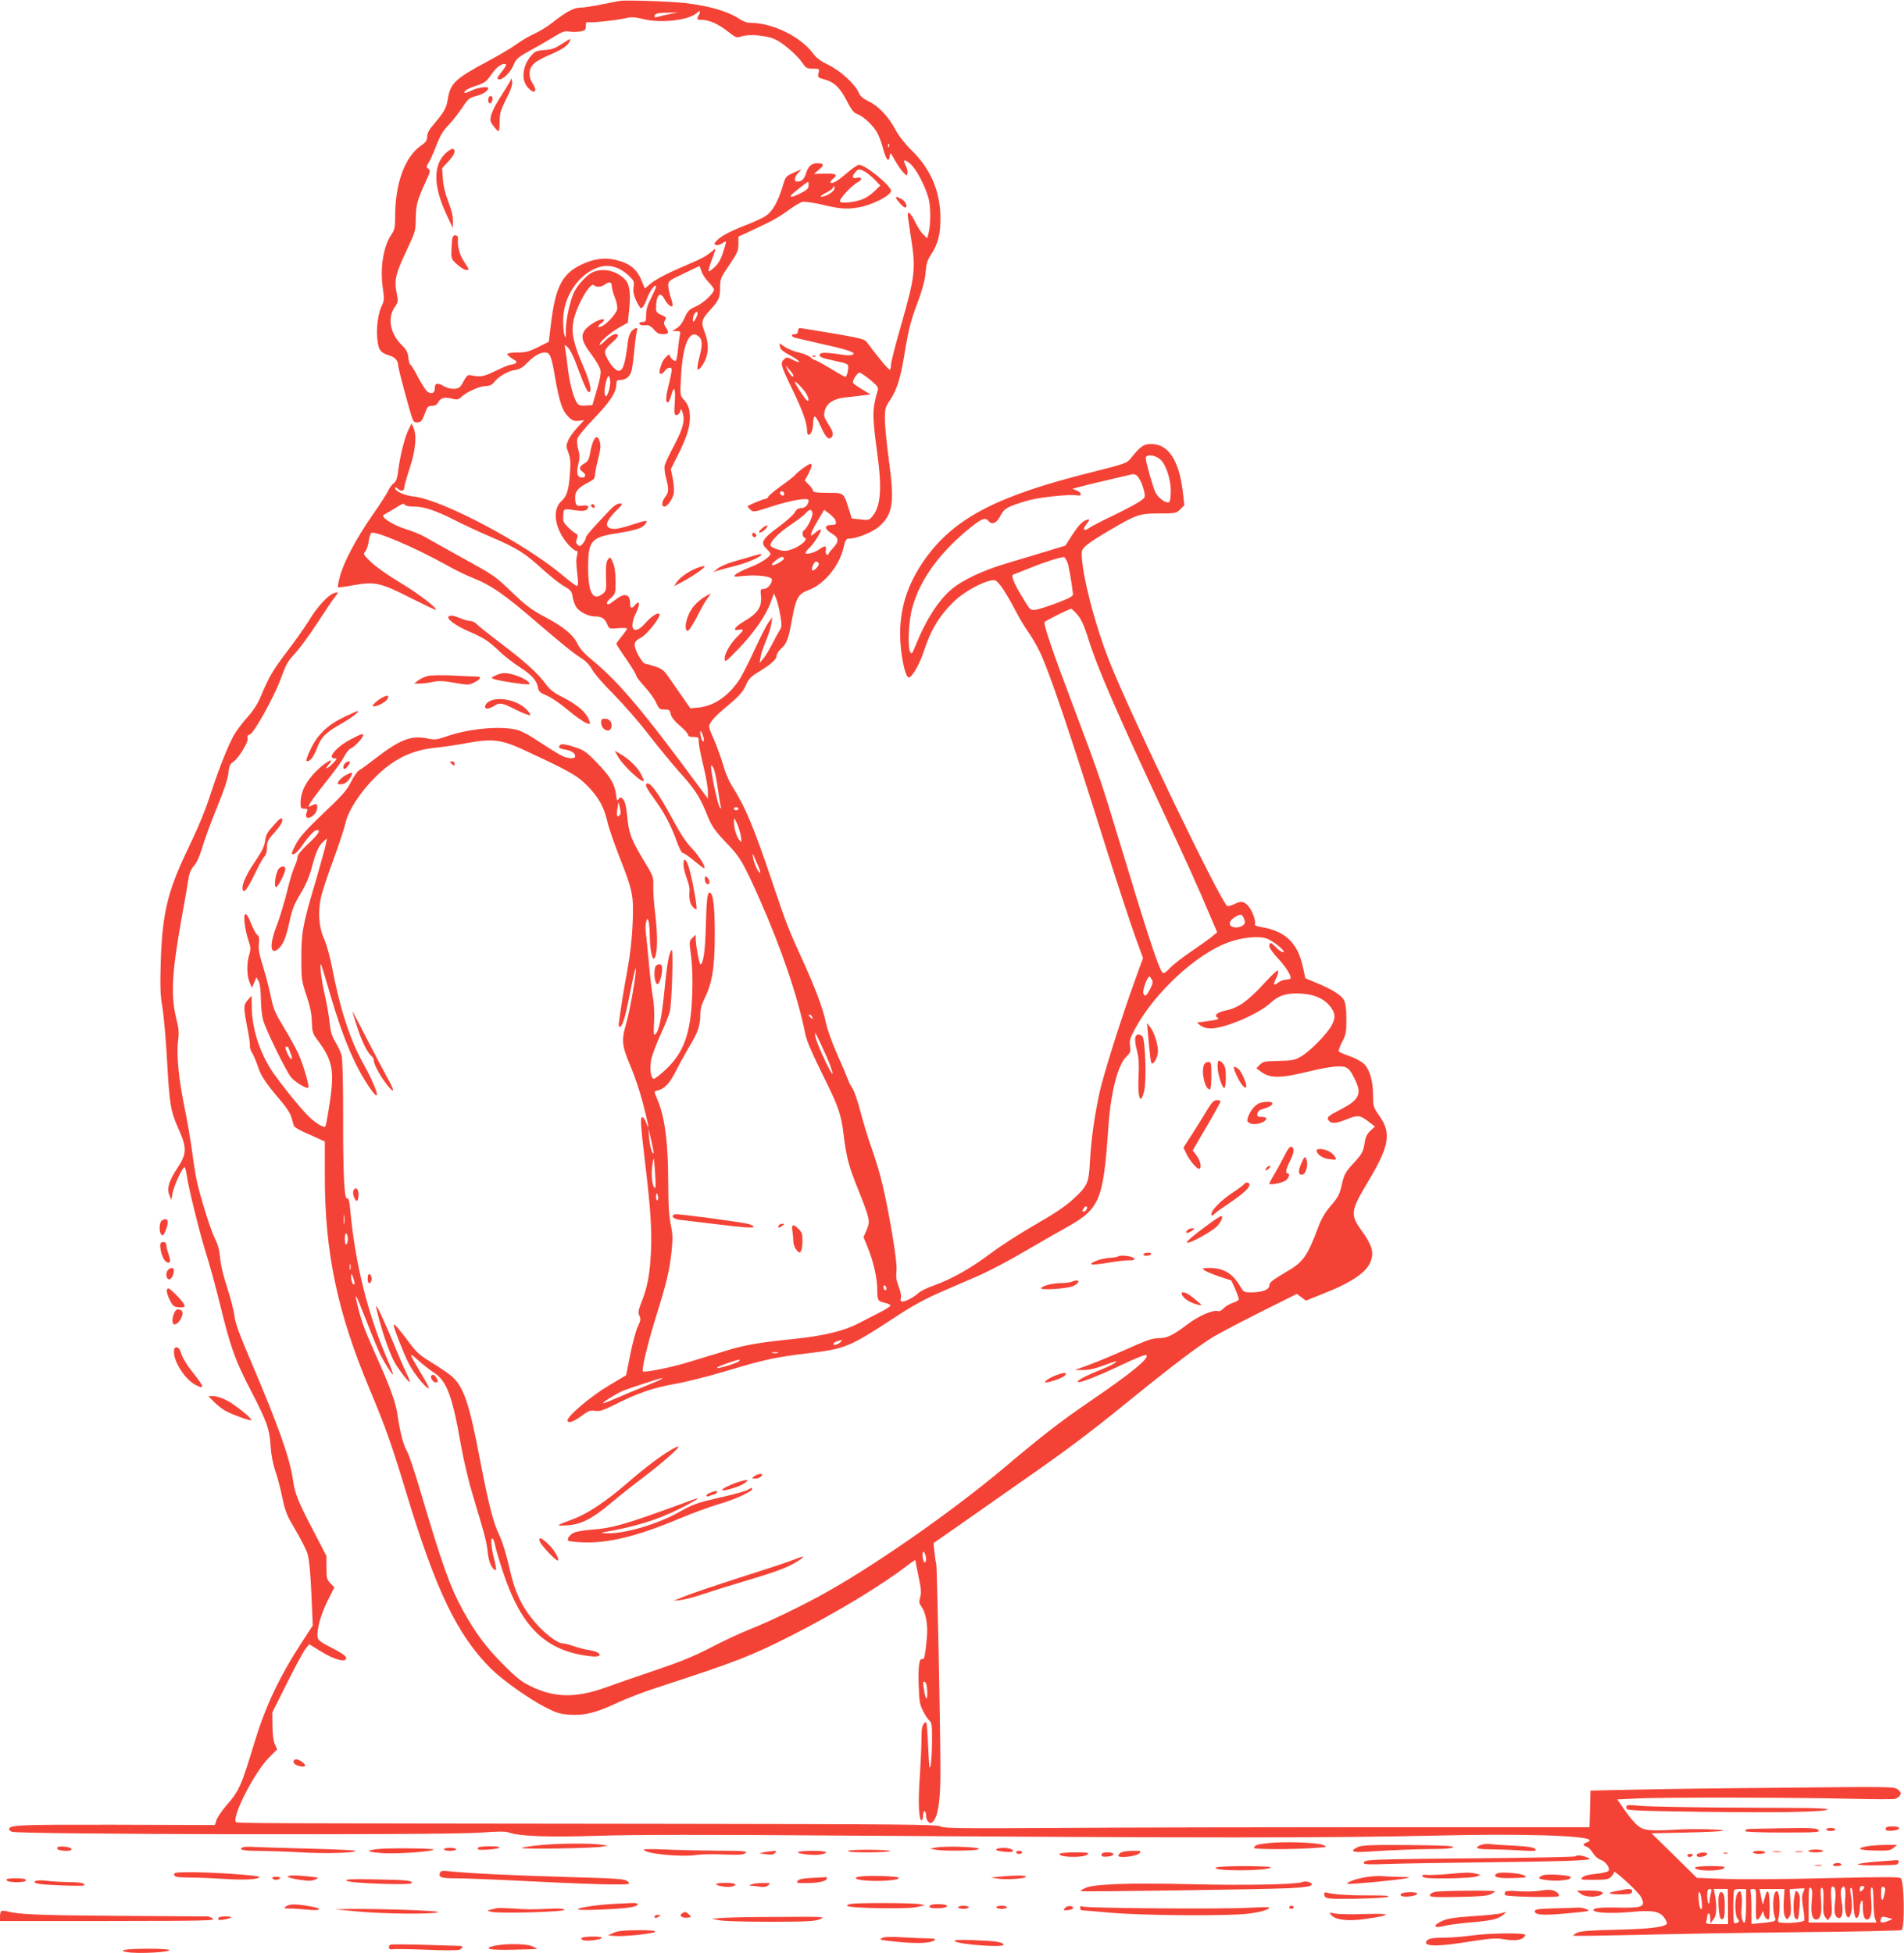 <?xml version="1.0" standalone="no"?>
<!DOCTYPE svg PUBLIC "-//W3C//DTD SVG 20010904//EN"
 "http://www.w3.org/TR/2001/REC-SVG-20010904/DTD/svg10.dtd">
<svg version="1.0" xmlns="http://www.w3.org/2000/svg"
 width="1248pt" height="1280pt" viewBox="0 0 1248 1280"
 preserveAspectRatio="xMidYMid meet">
<g transform="translate(0,1280) scale(0.1,-0.1)"
fill="#f44336" stroke="none">
<path d="M4060 12794 c-14 -3 -69 -14 -122 -24 -53 -11 -114 -20 -135 -20 -42
0 -93 -28 -186 -101 -28 -23 -80 -54 -114 -70 -34 -15 -86 -46 -115 -67 -29
-22 -114 -72 -188 -112 -217 -116 -248 -145 -265 -250 -9 -58 -23 -82 -84
-155 -38 -43 -51 -67 -51 -90 0 -25 -8 -37 -43 -61 -104 -74 -167 -247 -167
-462 0 -71 -3 -88 -25 -120 -53 -80 -75 -218 -56 -349 10 -67 9 -84 -3 -109
-25 -47 -39 -134 -34 -211 6 -84 19 -104 78 -122 40 -12 60 -35 60 -68 0 -18
74 -294 93 -346 8 -22 15 -27 36 -25 21 2 29 12 45 56 16 46 22 52 47 52 18 0
32 7 39 20 17 32 42 40 89 28 37 -9 44 -8 64 10 35 33 122 72 160 72 26 0 41
7 55 24 30 39 90 74 137 81 32 5 52 17 81 47 45 46 83 68 117 68 31 0 41 -24
62 -145 33 -190 50 -238 98 -284 20 -18 34 -22 61 -19 l35 4 -45 -48 c-25 -27
-52 -65 -60 -85 -14 -33 -14 -40 2 -81 13 -36 15 -63 10 -131 -8 -113 -20
-152 -55 -184 -66 -58 -45 -187 46 -288 19 -21 42 -39 49 -39 11 0 12 -7 7
-27 -8 -32 -8 -43 2 -135 6 -49 5 -68 -4 -68 -6 0 -46 30 -89 66 -247 210
-796 501 -981 520 -61 7 -121 34 -121 55 0 7 8 5 19 -5 22 -20 41 -14 41 11 0
9 16 66 36 126 38 119 47 209 25 262 l-13 30 -18 -36 c-25 -47 -58 -175 -69
-267 -7 -57 -14 -77 -30 -89 -12 -8 -27 -29 -35 -46 -7 -18 -57 -95 -111 -172
-104 -151 -185 -304 -209 -400 -8 -32 -13 -61 -11 -64 3 -2 50 4 104 14 138
25 176 16 375 -85 87 -44 160 -79 163 -77 11 11 -119 110 -238 181 -73 43
-157 103 -187 132 -50 48 -53 54 -39 68 9 9 19 38 23 64 3 26 11 52 16 58 17
22 284 -92 498 -211 52 -30 127 -66 165 -81 124 -49 207 -106 425 -294 173
-148 237 -200 292 -235 28 -17 54 -45 69 -73 13 -25 76 -98 140 -161 63 -64
168 -183 231 -266 64 -82 153 -190 197 -240 103 -113 139 -169 181 -274 36
-90 50 -110 151 -216 71 -75 94 -115 196 -344 145 -326 254 -647 303 -895 8
-38 48 -130 110 -255 107 -215 123 -260 140 -401 17 -140 33 -203 91 -346 82
-205 84 -217 60 -274 l-21 -48 26 -63 c39 -96 64 -205 64 -280 0 -72 4 -78 53
-88 17 -4 32 -11 33 -16 2 -6 -29 -26 -69 -46 -40 -20 -103 -53 -142 -73 -94
-49 -227 -81 -420 -101 -235 -24 -328 -40 -455 -80 -63 -19 -167 -51 -230 -70
-110 -35 -296 -72 -306 -63 -10 10 30 177 81 343 74 237 92 311 106 436 10 91
9 118 -5 186 -11 56 -16 134 -16 260 0 273 -21 436 -70 555 -25 58 -25 55 3
62 44 11 78 48 119 130 22 44 61 114 85 155 57 93 73 140 73 208 0 38 8 68 25
103 53 105 70 205 70 425 0 194 -11 275 -35 275 -14 0 -19 -49 -24 -230 -4
-156 -17 -240 -35 -240 -8 0 -31 128 -31 173 l0 21 -22 -21 c-21 -21 -21 -24
-8 -121 8 -66 11 -152 7 -253 -9 -251 -54 -377 -174 -489 -35 -33 -70 -60 -77
-60 -21 0 -30 73 -16 133 7 29 34 99 60 157 27 58 54 125 60 150 14 54 25 419
12 405 -17 -18 -31 -100 -47 -266 -17 -173 -35 -263 -58 -286 -12 -13 -14 -2
-10 79 3 51 0 120 -6 153 -7 33 -19 134 -27 225 -8 91 -18 184 -21 208 -3 23
-2 55 2 70 7 25 8 25 15 7 5 -11 9 -56 9 -100 1 -94 18 -168 32 -143 19 34 21
137 5 277 -10 79 -16 169 -14 200 2 53 -1 61 -65 166 -81 135 -96 175 -106
288 -6 61 -14 93 -26 107 -16 18 -19 18 -30 3 -10 -14 -13 -9 -17 28 -8 70
-36 117 -123 208 -75 77 -86 85 -155 107 -54 17 -78 20 -87 12 -18 -15 -9 -24
33 -31 40 -7 64 -23 64 -43 0 -18 -38 -18 -81 0 -19 8 -84 48 -146 89 -78 52
-127 78 -163 86 -112 24 -308 5 -450 -44 -69 -24 -80 -25 -131 -14 -105 21
-179 -8 -344 -136 -44 -34 -89 -67 -101 -73 -11 -6 -35 -40 -53 -76 -26 -54
-57 -88 -180 -205 -113 -107 -156 -156 -181 -202 -17 -33 -30 -62 -27 -65 10
-11 37 10 67 54 45 64 81 102 97 102 28 0 10 -27 -57 -90 -47 -44 -70 -73 -70
-88 0 -13 -9 -39 -19 -60 -10 -20 -33 -95 -50 -167 -18 -71 -47 -169 -66 -218
-49 -123 -46 -199 6 -158 34 26 55 77 78 188 16 73 31 110 70 175 35 57 58
111 75 174 27 102 44 140 76 169 l23 20 -7 -38 c-4 -20 -34 -128 -66 -239 -86
-288 -95 -338 -95 -508 0 -138 2 -150 34 -245 24 -72 34 -120 35 -172 2 -65 6
-77 34 -115 108 -144 118 -207 75 -468 -8 -52 -17 -98 -20 -102 -8 -15 -79 30
-123 79 -67 71 -163 192 -220 273 -87 128 -140 290 -140 437 l-1 68 -24 -28
c-30 -34 -30 -44 -5 -177 12 -58 20 -114 18 -125 -1 -11 5 -32 15 -46 9 -14
26 -54 38 -90 21 -63 48 -104 154 -229 32 -37 60 -81 66 -105 6 -22 13 -46 15
-53 2 -7 30 -25 61 -39 32 -14 77 -34 100 -45 l42 -19 0 -227 c0 -503 83 -895
296 -1402 102 -243 140 -350 241 -683 192 -633 332 -923 551 -1142 75 -75 253
-201 363 -257 70 -35 93 -42 159 -46 96 -5 168 13 309 79 58 27 176 73 262
100 518 169 613 206 875 339 295 150 584 324 758 457 31 24 57 41 57 38 0 -3
9 -52 21 -108 17 -80 19 -108 10 -136 -8 -29 -7 -38 9 -61 29 -40 42 -116 36
-195 -12 -128 -17 -154 -31 -148 -20 7 -28 -50 -23 -179 3 -95 7 -121 28 -161
13 -26 32 -55 42 -64 16 -14 18 -32 17 -142 -1 -69 -5 -137 -9 -151 -9 -28 -8
-39 -19 174 -6 114 -7 119 -23 102 -14 -14 -18 -35 -18 -99 0 -45 -5 -158 -11
-252 -12 -166 -7 -285 12 -285 5 0 9 14 9 30 0 17 5 30 10 30 6 0 10 -13 10
-29 0 -16 7 -35 16 -42 14 -11 19 -10 34 8 31 39 45 145 44 343 -1 322 -22
1324 -27 1340 -3 8 -8 42 -12 76 l-6 61 178 124 c98 69 277 194 398 279 296
206 440 314 695 521 290 236 468 371 569 431 46 27 187 101 313 164 l228 114
30 -22 30 -22 97 39 c211 82 311 152 332 232 15 54 0 98 -63 186 -78 110 -76
127 50 338 131 221 144 304 66 415 -40 57 -42 63 -42 135 0 93 -22 169 -59
206 -15 15 -58 39 -95 51 -36 13 -68 27 -71 32 -3 4 7 32 22 61 25 47 28 64
28 149 0 65 -5 104 -15 124 -17 34 -84 76 -185 116 l-69 29 -16 73 c-34 160
-117 238 -278 263 -23 4 -40 11 -37 16 10 16 -15 87 -41 119 -29 34 -51 37
-95 14 -17 -8 -37 -14 -44 -12 -35 8 -639 1261 -775 1608 -97 246 -181 577
-180 706 1 34 33 60 182 148 177 104 197 111 325 111 109 0 113 1 139 27 l27
27 -11 95 c-25 201 -95 306 -205 306 -52 0 -71 -14 -137 -96 -23 -29 -40 -35
-255 -89 -605 -151 -883 -292 -1075 -546 -122 -163 -180 -327 -180 -513 0
-124 32 -286 57 -286 21 0 70 86 99 173 45 140 104 236 202 330 61 57 173 120
238 133 29 5 35 2 67 -40 19 -26 57 -88 83 -139 26 -51 66 -119 89 -152 24
-33 58 -91 77 -130 62 -124 198 -526 458 -1355 62 -195 137 -423 167 -507 l55
-152 -50 -138 c-95 -262 -210 -628 -236 -748 -34 -160 -54 -305 -62 -450 -8
-142 -14 -155 -113 -247 -48 -44 -121 -93 -240 -161 -94 -54 -228 -139 -297
-191 -135 -101 -256 -169 -374 -211 -41 -14 -86 -37 -100 -49 -29 -28 -83 -56
-105 -56 -11 0 -14 6 -10 23 4 13 -3 46 -14 74 -15 38 -19 65 -15 100 4 32 -6
118 -30 259 -46 263 -75 384 -131 544 -25 69 -58 179 -75 245 -17 66 -41 136
-54 155 -13 19 -26 46 -30 60 -5 14 -34 84 -66 155 -35 78 -67 166 -78 220
-22 97 -68 220 -155 410 -88 193 -105 236 -197 510 -122 362 -176 490 -264
627 -18 29 -43 87 -54 129 -12 42 -39 117 -60 167 -40 90 -40 91 -22 120 10
16 42 49 70 73 113 94 138 121 159 168 17 41 32 56 81 86 83 51 120 83 120
106 0 11 13 32 29 47 38 34 49 63 72 191 26 143 41 169 107 193 106 39 205
160 233 286 10 43 16 52 35 52 48 0 151 41 192 76 95 81 107 156 68 440 -14
105 -26 225 -26 266 0 70 3 80 35 128 44 65 69 146 95 308 27 162 40 213 91
347 27 74 42 132 46 180 4 54 12 80 34 114 48 74 64 135 63 246 -1 171 -64
318 -189 440 -43 42 -85 96 -105 134 -46 86 -110 155 -175 186 -38 19 -57 35
-66 57 -23 55 -120 145 -198 182 -51 25 -80 46 -101 75 -80 109 -263 200 -405
201 -26 0 -53 9 -77 25 -74 50 -193 85 -356 105 -96 11 -395 21 -432 14z m521
-92 c-16 -29 -14 -32 18 -32 48 0 109 -27 170 -75 54 -42 59 -45 90 -34 50 18
168 7 224 -20 54 -26 142 -103 178 -155 21 -32 29 -36 67 -36 43 0 44 0 37
-29 -6 -28 -4 -30 37 -41 66 -18 101 -51 147 -138 31 -62 48 -82 70 -90 41
-14 109 -78 133 -126 12 -23 29 -70 38 -106 19 -69 37 -88 42 -43 3 26 5 25
33 -26 17 -30 41 -66 55 -80 25 -26 25 -26 28 -4 2 12 -4 35 -13 52 -19 37 -7
40 33 6 36 -30 94 -139 117 -220 17 -58 17 -180 -1 -243 l-7 -23 -24 23 c-14
13 -36 46 -50 75 -29 60 -53 86 -53 57 0 -11 9 -75 20 -144 34 -214 29 -257
-65 -586 -36 -125 -65 -239 -65 -255 0 -15 -3 -30 -7 -32 -7 -4 -79 83 -153
183 -12 17 -51 26 -220 55 -113 19 -211 35 -217 35 -7 0 -13 -9 -13 -20 0 -13
-7 -20 -20 -20 -27 0 -25 -16 3 -24 12 -3 94 -22 182 -42 171 -38 223 -57 192
-69 -9 -4 -34 -5 -55 -1 -108 16 -149 18 -157 6 -11 -18 7 -26 102 -46 72 -15
83 -20 83 -38 0 -30 -11 -66 -19 -66 -4 0 -48 25 -98 55 -50 30 -96 55 -102
55 -5 0 -18 8 -28 18 -10 10 -44 24 -75 31 -31 7 -73 23 -93 37 l-36 24 3 -22
c2 -16 20 -32 63 -55 33 -17 61 -37 63 -43 2 -6 -15 -2 -38 10 -40 21 -43 21
-62 4 -25 -24 -21 -38 57 -199 65 -134 95 -218 95 -267 0 -15 4 -28 10 -28 16
0 30 37 30 79 0 23 5 41 11 41 5 0 21 -26 35 -57 33 -74 52 -97 71 -82 20 17
16 38 -19 91 -27 44 -30 54 -22 86 12 49 58 79 132 87 31 3 82 9 112 13 l55 7
-57 35 c-32 19 -58 38 -58 43 0 21 33 68 45 65 8 -2 39 -23 70 -48 42 -35 53
-49 49 -65 -38 -131 -38 -164 -3 -422 31 -229 21 -345 -34 -408 -20 -24 -26
-25 -78 -19 l-56 6 -18 57 c-35 114 -32 111 -140 111 -67 0 -95 4 -95 12 0 7
-12 25 -27 40 l-28 29 23 42 c23 44 28 67 14 67 -12 0 -84 -52 -101 -74 -8 -9
-49 -41 -91 -71 -43 -30 -80 -62 -84 -70 -3 -8 -12 -15 -20 -15 -12 0 -95 -34
-115 -47 -3 -2 5 -12 16 -22 21 -19 22 -19 139 19 129 42 244 61 244 41 0 -28
-22 -51 -48 -51 -19 0 -32 -8 -43 -29 -9 -16 -58 -59 -108 -96 -105 -77 -119
-103 -77 -141 14 -14 26 -28 26 -33 0 -20 -63 -62 -137 -90 -44 -18 -87 -39
-94 -48 -12 -14 -7 -15 50 -8 91 10 191 -2 191 -24 0 -27 -30 -61 -54 -61 -22
0 -23 -3 -18 -49 6 -69 -21 -110 -109 -162 -67 -40 -82 -66 -33 -56 32 6 30
-3 -7 -39 -48 -46 -89 -114 -89 -148 1 -30 3 -28 89 60 102 106 181 219 212
305 l22 60 14 -33 c8 -18 20 -66 27 -108 12 -71 12 -77 -9 -110 -11 -19 -34
-61 -50 -93 -17 -32 -40 -70 -53 -85 l-23 -27 6 38 c3 20 19 68 35 106 16 37
32 88 36 112 l6 44 -28 -39 c-15 -22 -57 -106 -94 -187 -37 -80 -81 -166 -98
-190 -72 -104 -164 -166 -263 -176 l-54 -5 -44 63 c-25 35 -64 93 -89 128 -38
56 -50 67 -95 82 -29 10 -59 18 -67 19 -19 0 -70 90 -70 123 0 20 10 31 43 49
44 24 139 149 118 156 -17 6 -55 -20 -94 -65 -72 -81 -109 -36 -58 70 29 59
23 89 -9 49 -20 -24 -30 -19 -30 14 0 62 -36 71 -95 24 -21 -16 -41 -30 -45
-30 -20 0 -15 15 13 40 31 28 32 31 32 112 -1 56 -6 96 -18 122 -17 39 -18 39
-33 18 -11 -16 -14 -44 -12 -113 3 -85 2 -92 -21 -110 -64 -52 -96 5 -96 171
0 174 19 198 183 224 125 20 166 33 187 56 27 30 14 33 -51 11 -100 -33 -142
-42 -169 -35 -43 11 -33 49 28 111 50 49 52 53 29 53 -16 0 -39 -15 -66 -44
-22 -24 -67 -71 -98 -105 -32 -34 -58 -67 -58 -75 0 -8 -8 -24 -19 -37 -16
-20 -21 -21 -34 -10 -12 10 -14 18 -6 39 8 21 7 28 -8 36 -10 5 -33 24 -51 42
-29 29 -33 39 -30 76 3 47 -2 45 90 32 33 -4 53 -3 63 6 23 19 7 33 -30 26
-37 -7 -45 3 -45 58 0 37 24 63 88 95 33 17 42 27 42 46 0 14 9 61 20 105 15
57 19 88 12 112 -17 67 -48 28 -67 -85 -5 -29 -14 -43 -36 -55 -34 -20 -37
-36 -8 -56 22 -15 18 -36 -5 -36 -31 0 -40 28 -26 85 10 44 11 62 0 99 -7 25
-9 57 -6 71 4 15 54 75 112 135 104 108 143 169 144 223 0 23 4 27 30 27 17 0
37 9 49 21 21 23 26 45 41 194 4 50 12 98 15 108 9 23 -10 22 -34 -2 -11 -11
-22 -40 -25 -68 -19 -153 -32 -193 -62 -193 -18 0 -52 37 -75 83 -23 43 -18
57 35 104 20 17 36 36 36 42 0 24 -42 9 -80 -29 -22 -22 -40 -35 -40 -29 0 19
73 82 131 114 l54 30 8 75 c12 113 5 175 -24 206 -55 59 -142 80 -212 51 -36
-15 -97 -79 -122 -127 -26 -51 -55 -178 -56 -249 -1 -61 -1 -64 -11 -31 -5 19
-8 69 -6 110 7 158 124 310 259 335 54 10 115 -11 164 -56 40 -37 43 -42 38
-80 -4 -30 0 -53 17 -90 13 -27 27 -49 30 -49 12 0 26 22 44 71 16 45 56 95
56 70 0 -6 -15 -40 -32 -74 -24 -45 -33 -75 -33 -109 0 -43 -2 -48 -22 -48
-13 0 -23 -4 -23 -10 0 -10 19 -14 53 -11 9 1 29 -11 43 -28 19 -24 34 -31 60
-31 38 0 42 9 17 46 -13 21 -14 30 -4 45 10 18 8 21 -24 35 -28 12 -35 20 -35
43 0 85 26 116 54 63 18 -34 44 -58 53 -48 4 4 0 29 -10 55 -9 27 -17 63 -17
80 0 29 5 33 103 79 l102 49 13 -36 c7 -20 28 -52 47 -71 19 -20 35 -41 35
-48 0 -24 -71 -90 -120 -111 -43 -19 -52 -28 -72 -72 -13 -32 -33 -58 -52 -70
l-31 -19 29 0 c24 0 27 -3 23 -22 -3 -13 -9 -56 -13 -96 -3 -40 -10 -75 -15
-77 -9 -6 -39 22 -39 37 0 17 -41 -24 -51 -50 -19 -50 -21 -72 -7 -72 7 0 19
9 26 20 7 11 21 20 31 20 20 0 19 -9 -12 -138 -15 -62 -14 -97 4 -87 5 3 13
24 19 45 18 68 29 45 23 -45 -5 -76 -4 -85 11 -85 10 0 20 10 24 22 5 21 6 21
13 2 21 -53 10 -103 -49 -217 -33 -61 -62 -123 -65 -137 -4 -14 0 -50 8 -80
20 -74 19 -97 -5 -127 -23 -30 -26 -63 -6 -63 21 0 54 47 62 86 3 19 1 62 -6
96 l-13 63 45 90 c59 117 81 186 80 251 0 55 -11 84 -45 121 -19 21 -20 31
-13 146 11 214 57 315 118 260 22 -20 23 -56 2 -135 -22 -86 -15 -103 21 -50
40 60 45 132 15 212 -27 71 -23 85 38 152 54 59 62 78 62 145 0 55 4 64 60
146 53 78 60 94 60 137 l0 49 65 30 c36 17 93 44 128 61 35 16 94 52 132 80
37 28 80 53 93 57 14 3 66 -4 116 -15 131 -31 172 -35 249 -22 89 14 217 78
217 109 0 34 -167 171 -210 171 -9 0 -45 -25 -80 -55 -61 -53 -96 -73 -107
-61 -3 3 5 14 18 25 34 27 19 35 -59 33 l-67 -2 33 28 c37 31 34 42 -13 42
-37 0 -58 -20 -74 -72 -12 -35 -27 -48 -57 -48 -21 0 -17 31 8 57 l22 24 -52
-23 c-51 -23 -53 -24 -73 -93 -30 -97 -65 -160 -108 -189 -20 -14 -79 -41
-131 -61 -106 -41 -166 -73 -194 -104 -16 -18 -17 -21 -3 -27 8 -3 27 2 41 11
31 21 31 23 6 -57 -13 -43 -30 -74 -55 -98 -19 -18 -37 -31 -40 -28 -3 3 6 36
20 73 31 82 31 83 3 59 -37 -32 -68 -49 -174 -94 -128 -54 -203 -94 -238 -126
-15 -14 -28 -24 -30 -23 -1 2 -9 20 -16 39 -32 84 -77 122 -171 146 -74 19
-152 8 -234 -33 -123 -61 -166 -149 -195 -396 l-13 -107 -70 -35 c-58 -29 -81
-35 -133 -35 -34 0 -65 -4 -68 -9 -3 -5 11 -19 31 -31 29 -17 34 -23 22 -31
-8 -5 -22 -9 -31 -9 -9 0 -54 -18 -100 -41 -82 -39 -97 -42 -170 -27 -12 2
-24 -11 -40 -42 -20 -38 -28 -45 -57 -48 -22 -2 -49 4 -73 18 -43 24 -58 20
-58 -16 0 -32 -25 -41 -51 -18 -11 10 -38 53 -61 96 -22 43 -44 78 -48 78 -4
0 -10 20 -13 45 -4 36 -13 53 -42 82 -77 74 -97 178 -49 248 25 37 25 40 13
100 -16 81 -5 123 69 280 54 114 57 124 57 200 1 89 10 124 63 239 33 71 35
79 20 90 -16 11 -15 14 2 41 10 15 33 67 51 114 25 64 45 97 79 131 25 26 64
76 88 112 39 59 48 67 90 78 47 11 82 34 82 53 0 13 -72 3 -111 -17 -40 -20
-55 -20 -39 -1 7 8 36 22 64 31 65 20 74 28 114 86 30 43 73 70 89 55 3 -3 -9
-23 -26 -44 -34 -42 -38 -53 -17 -53 26 0 74 49 93 95 16 40 27 49 113 97 52
28 122 69 156 90 50 31 66 36 97 31 20 -3 52 -2 71 1 32 6 36 10 36 37 0 17 4
28 9 24 12 -7 188 11 253 26 38 9 61 7 115 -6 115 -29 300 -8 352 41 20 18 25
11 12 -14z m-186 7 c-27 -5 -62 -13 -77 -18 -21 -7 -28 -6 -28 4 0 16 26 22
100 22 l55 1 -50 -9z m1432 -871 c-3 -8 -6 -5 -6 6 -1 11 2 17 5 13 3 -3 4
-12 1 -19z m-159 -162 c15 -8 44 -32 65 -53 l37 -39 -37 -36 c-21 -21 -55 -44
-75 -52 -50 -21 -143 -32 -152 -17 -9 13 77 107 117 127 32 17 27 37 -9 28
-29 -7 -32 10 -7 38 19 22 26 22 61 4z m-368 -91 c0 -20 -10 -30 -50 -50 -52
-26 -75 -32 -65 -15 5 9 105 88 113 89 1 1 2 -10 2 -24z m170 -20 c0 -19 -57
-55 -85 -54 -13 0 -3 9 28 25 26 13 47 29 47 34 0 6 2 10 5 10 3 0 5 -7 5 -15z
m-1460 -640 c0 -13 9 -48 21 -77 11 -29 18 -62 14 -75 -7 -30 -61 -90 -96
-109 -34 -17 -39 -3 -6 19 12 8 19 18 15 22 -11 11 -67 -15 -105 -48 -52 -46
-47 -87 22 -178 30 -39 57 -86 61 -104 4 -21 -4 -65 -24 -131 l-29 -99 -43 -3
c-31 -2 -45 1 -56 15 -24 31 -52 136 -63 239 -7 54 -14 110 -17 123 -5 22 -3
23 11 11 22 -18 46 -68 79 -160 35 -95 56 -140 67 -140 21 0 6 68 -36 165 -65
149 -81 221 -67 298 19 100 111 262 135 238 15 -15 48 -13 71 4 29 22 46 18
46 -10z m552 -209 c-13 -26 -18 -30 -20 -16 -4 24 16 62 28 55 5 -3 2 -21 -8
-39z m638 -377 c0 -18 -20 1 -36 34 l-15 32 25 -28 c15 -15 26 -33 26 -38z
m-1200 -47 c-1 -20 -7 -50 -14 -67 -12 -26 -15 -28 -21 -12 -10 23 13 129 26
122 5 -4 9 -23 9 -43z m1286 -74 c17 -32 18 -52 3 -42 -12 7 -79 109 -79 120
0 13 61 -50 76 -78z m2321 -431 c35 -31 65 -122 67 -199 0 -37 -4 -72 -9 -77
-16 -16 -71 22 -91 61 -16 30 -63 198 -64 225 0 29 62 23 97 -10z m-132 -138
c8 -15 19 -45 24 -68 9 -41 9 -42 -33 -70 -22 -15 -98 -55 -168 -89 -71 -33
-141 -70 -157 -81 -36 -26 -48 -13 -21 22 25 31 25 38 3 30 -31 -11 -54 -36
-98 -103 l-42 -66 -119 -36 c-65 -20 -182 -55 -259 -78 -164 -48 -301 -113
-374 -177 -85 -75 -165 -201 -231 -366 -20 -51 -25 -57 -34 -40 -18 30 -11
199 13 287 50 188 183 370 390 535 68 54 90 61 111 36 23 -27 53 -13 77 34 19
37 32 48 77 67 30 12 84 29 120 38 75 19 269 38 302 30 35 -9 39 15 4 30 l-31
13 63 16 c35 10 113 28 173 42 61 14 124 29 140 33 34 10 49 2 70 -39z m-2335
-85 c0 -9 -5 -14 -12 -12 -18 6 -21 28 -4 28 9 0 16 -7 16 -16z m-2485 -74 c3
-5 30 -10 59 -10 65 0 143 -26 267 -89 52 -27 156 -75 230 -107 179 -77 227
-107 339 -209 52 -48 118 -100 146 -116 47 -27 52 -34 58 -74 4 -24 16 -55 26
-68 25 -31 79 -57 120 -57 43 0 65 -14 80 -51 13 -31 14 -31 72 -26 32 3 58 1
58 -3 0 -4 -16 -27 -35 -50 -19 -23 -35 -45 -35 -49 0 -4 29 -49 65 -101 36
-52 65 -100 65 -107 0 -7 25 -41 56 -74 31 -34 65 -81 75 -105 18 -40 23 -44
55 -44 30 0 35 -4 40 -30 4 -19 25 -46 60 -76 30 -25 54 -52 54 -60 0 -9 11
-14 35 -14 33 0 35 -2 35 -33 0 -18 14 -88 30 -155 17 -68 30 -144 30 -169 l0
-47 -186 250 c-273 365 -417 530 -577 662 -44 35 -76 71 -89 98 -29 62 -88
112 -213 179 -90 48 -128 76 -210 155 -123 118 -119 115 -351 243 -104 58
-209 116 -234 131 -25 14 -82 37 -128 51 -80 25 -162 80 -136 91 6 3 35 20 65
38 61 38 65 40 74 26z m2670 -50 c6 -20 -33 -101 -55 -115 -14 -9 -12 -42 3
-48 39 -14 -69 -87 -131 -87 -32 0 -92 24 -92 37 0 25 55 81 123 127 45 30 93
66 106 80 29 31 38 32 46 6z m149 -46 c11 -28 6 -34 -22 -34 -53 0 -51 -27 4
-59 43 -25 44 -51 4 -93 -16 -17 -30 -35 -30 -40 0 -5 -5 -6 -11 -2 -6 3 -9
17 -6 30 5 29 -6 30 -43 4 -32 -23 -90 -38 -90 -23 0 5 11 20 26 33 34 33 87
120 72 120 -6 0 -22 -10 -35 -22 -41 -38 -36 -11 12 71 l47 80 33 -25 c18 -14
36 -32 39 -40z m-336 -256 c-5 -15 -70 -49 -78 -41 -8 7 49 53 66 53 9 0 14
-6 12 -12z m1857 -20 c11 -27 27 -120 38 -211 2 -14 -20 -26 -103 -58 -58 -22
-121 -42 -140 -45 -33 -4 -37 -2 -65 43 -57 93 -72 120 -83 152 -10 27 -9 33
6 38 9 3 62 24 117 46 84 34 175 63 208 66 4 1 14 -14 22 -31z m-1629 -9 c8
-13 -32 -56 -42 -46 -9 9 12 57 25 57 5 0 13 -5 17 -11z m1686 -326 c34 -37
51 -72 81 -168 57 -184 178 -464 482 -1115 164 -351 240 -519 313 -693 l50
-117 -41 -34 c-23 -18 -84 -61 -134 -95 -51 -35 -111 -81 -133 -104 -35 -36
-42 -40 -53 -27 -23 25 -104 272 -281 860 -113 375 -142 461 -293 860 -138
364 -205 559 -196 573 5 9 160 86 174 87 3 0 17 -12 31 -27z m-2442 -812 c5
-17 5 -31 0 -31 -8 0 -20 34 -20 59 0 21 9 8 20 -28z m-1187 -81 c306 -142
358 -170 426 -239 73 -73 111 -141 132 -236 7 -33 41 -132 75 -220 92 -234 98
-261 91 -440 -4 -102 -15 -202 -35 -315 -26 -140 -39 -222 -56 -347 -2 -13 1
-23 5 -23 19 0 38 63 69 225 19 94 35 165 37 158 7 -21 -37 -273 -63 -363 -32
-108 -28 -145 30 -280 25 -58 61 -166 80 -240 35 -132 47 -199 23 -131 -7 19
-18 37 -26 39 -16 5 -13 -43 19 -313 34 -282 43 -426 37 -565 -7 -150 -23
-236 -62 -333 -21 -54 -24 -69 -14 -90 10 -21 8 -33 -11 -72 -12 -26 -34 -108
-49 -182 l-27 -136 -119 -71 c-114 -68 -265 -196 -265 -225 0 -22 39 -10 91
29 46 34 58 39 89 34 30 -5 53 2 131 41 148 75 254 111 392 135 70 12 214 48
321 80 258 78 340 96 546 120 255 31 278 41 581 240 103 68 192 117 291 160
79 34 195 85 258 112 63 28 194 96 290 153 96 56 222 128 279 160 221 123 243
177 276 660 15 222 62 406 117 459 27 26 30 34 25 70 -5 35 0 53 33 114 128
236 399 488 609 565 86 32 190 44 247 28 44 -12 141 -90 113 -91 -8 0 -28 14
-44 30 -34 35 -45 38 -45 9 0 -11 24 -46 54 -77 50 -54 86 -108 86 -132 0 -5
-13 -10 -29 -10 -15 0 -40 -9 -55 -21 -30 -23 -33 -12 -10 32 8 17 14 37 12
46 -2 10 -34 -18 -92 -82 -107 -116 -170 -161 -250 -177 -58 -12 -81 -32 -55
-48 15 -10 -2 -14 -86 -25 l-50 -7 24 -19 c15 -12 39 -19 68 -19 92 0 314 95
392 168 54 50 109 66 204 60 82 -6 141 -31 181 -78 39 -48 43 -76 15 -129 -30
-57 -140 -169 -201 -205 -41 -24 -57 -27 -147 -29 -90 -2 -103 -4 -123 -25
l-23 -23 25 -19 c63 -49 128 -49 328 0 68 17 149 31 180 31 64 2 78 -10 119
-98 39 -84 18 -123 -97 -183 -88 -45 -97 -54 -80 -75 18 -21 48 -19 119 10 71
29 87 27 144 -18 l39 -30 -30 -28 c-21 -20 -32 -41 -37 -76 -9 -62 -17 -76
-81 -145 -46 -51 -54 -66 -69 -132 -15 -65 -24 -82 -71 -137 -39 -45 -62 -85
-84 -143 -68 -182 -98 -226 -193 -282 -111 -66 -127 -78 -127 -99 0 -27 -48
-45 -117 -45 -49 0 -52 1 -76 43 -48 82 -109 117 -199 117 -48 -1 -51 -2 -34
-15 10 -8 55 -26 98 -41 l79 -26 25 -55 c13 -31 24 -61 24 -68 0 -6 -17 -17
-38 -23 -21 -7 -49 -23 -61 -36 -13 -14 -29 -22 -37 -19 -30 11 -124 -29 -196
-83 -94 -72 -138 -94 -186 -94 -50 0 -78 -10 -242 -83 -74 -33 -175 -75 -225
-93 l-90 -33 55 0 c39 0 82 10 145 34 62 23 83 28 68 16 -12 -10 -59 -33 -105
-51 -89 -35 -152 -69 -144 -77 9 -10 133 38 286 111 92 44 159 70 164 65 21
-20 -97 -117 -364 -299 -196 -134 -304 -217 -569 -440 -333 -279 -811 -615
-1148 -806 -148 -85 -386 -200 -523 -254 -58 -23 -170 -75 -250 -117 -107 -56
-200 -94 -360 -148 -118 -40 -269 -92 -335 -116 -192 -68 -331 -66 -485 9 -61
29 -95 56 -185 147 -110 110 -182 207 -263 355 -84 154 -135 299 -277 779 -36
123 -76 242 -90 265 -22 38 -44 124 -60 236 -11 75 -43 166 -120 340 -95 213
-110 253 -135 349 -33 130 -23 116 49 -69 37 -96 80 -200 95 -230 32 -62 77
-132 82 -127 2 2 -14 45 -36 95 -131 303 -213 634 -245 990 -5 53 -11 72 -20
68 -19 -7 -27 165 -26 559 0 204 -4 355 -10 378 -6 21 -24 61 -40 87 -24 38
-32 67 -39 132 -5 46 -18 121 -29 168 -21 87 -39 219 -27 209 3 -3 30 -91 60
-195 84 -290 168 -486 267 -624 72 -101 40 7 -50 170 -86 153 -153 358 -205
632 -13 68 -36 150 -51 183 -35 76 -42 173 -22 270 8 39 45 150 81 247 36 98
72 207 80 242 17 81 96 204 195 302 120 120 242 179 399 194 53 5 144 19 202
30 162 30 225 23 363 -40z m1282 -257 c9 -60 17 -114 20 -121 3 -7 1 -11 -4
-8 -9 6 -34 103 -51 200 -14 81 -12 97 6 64 8 -15 21 -76 29 -135z m-644 -176
c-17 -17 -22 -3 -14 44 l7 44 9 -38 c6 -27 6 -42 -2 -50z m779 43 c0 -5 -7
-10 -15 -10 -8 0 -15 5 -15 10 0 6 7 10 15 10 8 0 15 -4 15 -10z m17 -185 c4
-38 3 -39 -11 -20 -20 24 -36 80 -35 120 0 29 1 28 21 -15 11 -25 22 -63 25
-85z m109 -182 c13 -29 20 -53 16 -53 -12 0 -40 62 -46 100 -3 19 -3 28 1 20
3 -8 16 -39 29 -67z m3189 -357 c8 -23 6 -30 -10 -42 -11 -8 -33 -14 -50 -12
-44 4 -46 39 -3 66 41 25 50 23 63 -12z m-605 -396 c8 -15 6 -29 -10 -59 -25
-50 -38 -58 -46 -28 -5 22 27 107 41 107 2 0 9 -9 15 -20z m-2226 -246 c5 -14
4 -15 -9 -4 -17 14 -19 20 -6 20 5 0 12 -7 15 -16z m111 -299 c14 -37 24 -69
22 -72 -9 -8 -106 202 -112 242 -6 37 -3 34 28 -32 19 -39 47 -101 62 -138z
m-1150 -593 c-9 -10 -26 45 -30 100 l-5 63 19 -80 c10 -44 17 -82 16 -83z m9
-136 c5 -63 4 -96 -2 -92 -16 10 -25 83 -17 143 4 30 8 53 10 51 1 -1 6 -47 9
-102z m19 -146 c3 -11 1 -23 -4 -26 -5 -3 -9 6 -9 20 0 31 6 34 13 6z m2810
-85 c-3 -8 -11 -15 -19 -15 -12 0 -12 4 -2 19 13 22 30 18 21 -4z m-4866 -92
c-2 -16 -4 -5 -4 22 0 28 2 40 4 28 2 -13 2 -35 0 -50z m23 -103 c0 -16 -4
-32 -10 -35 -6 -4 -10 10 -10 35 0 25 4 39 10 35 6 -3 10 -19 10 -35z m17
-197 c-3 -10 -5 -4 -5 12 0 17 2 24 5 18 2 -7 2 -21 0 -30z m23 -72 c7 -24 6
-31 -3 -28 -7 2 -13 19 -15 38 -4 40 5 35 18 -10z m3490 -57 c0 -8 -4 -12 -10
-9 -5 3 -10 13 -10 21 0 8 5 12 10 9 6 -3 10 -13 10 -21z m-299 -348 c-15 -18
-53 -28 -48 -13 3 10 15 15 56 26 2 1 -2 -5 -8 -13z m-413 -73 c-10 -2 -26 -2
-35 0 -10 3 -2 5 17 5 19 0 27 -2 18 -5z m-253 -53 c-7 -11 -137 -52 -143 -45
-5 5 29 19 93 40 51 17 58 17 50 5z m-510 -118 c-6 -5 -59 -28 -120 -52 -60
-24 -143 -59 -184 -77 -41 -18 -76 -32 -78 -29 -6 5 86 62 132 82 31 13 230
78 255 83 2 1 0 -3 -5 -7z m1729 -1148 c9 -23 7 -54 -3 -54 -5 0 -11 16 -13
35 -4 36 5 47 16 19z m14 -900 c2 -69 -12 -56 -23 20 -6 39 -5 48 6 44 9 -3
15 -24 17 -64z"/>
<path d="M3682 12512 c-43 -29 -66 -37 -113 -40 -52 -4 -63 -8 -88 -38 -55
-62 -66 -154 -25 -203 45 -54 73 -35 34 24 -25 38 -26 85 -1 116 20 25 46 40
153 87 39 18 73 41 83 56 10 15 16 28 14 30 -2 2 -28 -13 -57 -32z"/>
<path d="M3351 12284 c0 -6 -28 -53 -61 -104 -62 -96 -83 -149 -73 -178 7 -19
43 -62 52 -62 3 0 6 28 6 63 0 53 6 74 43 148 31 60 42 95 39 115 -2 16 -5 24
-6 18z"/>
<path d="M3200 12144 c0 -31 23 -28 28 4 2 15 -2 22 -12 22 -11 0 -16 -9 -16
-26z"/>
<path d="M2929 11803 c-92 -78 -92 -220 0 -414 l39 -84 1 47 c1 30 -10 74 -30
125 -20 50 -33 104 -36 149 l-5 72 41 44 c40 44 50 71 32 82 -5 4 -24 -6 -42
-21z"/>
<path d="M5876 11498 c12 -22 47 -58 56 -58 21 0 5 41 -22 55 -35 18 -43 19
-34 3z"/>
<path d="M2966 11243 c-3 -10 -6 -45 -7 -79 -2 -60 -1 -62 38 -98 22 -20 50
-36 61 -36 19 0 18 4 -13 50 -32 47 -49 108 -43 155 4 25 -28 33 -36 8z"/>
<path d="M5328 10463 c7 -3 16 -2 19 1 4 3 -2 6 -13 5 -11 0 -14 -3 -6 -6z"/>
<path d="M3876 9492 c-3 -6 -1 -14 5 -17 15 -10 25 3 12 16 -7 7 -13 7 -17 1z"/>
<path d="M4994 9336 c-21 -18 -24 -25 -13 -26 17 0 56 37 47 46 -3 3 -19 -6
-34 -20z"/>
<path d="M4930 9296 c0 -9 7 -16 16 -16 17 0 14 22 -4 28 -7 2 -12 -3 -12 -12z"/>
<path d="M4925 9153 c-27 -8 -82 -23 -121 -35 -39 -11 -84 -31 -100 -44 l-29
-24 28 10 c15 5 67 19 115 31 75 18 172 60 172 74 0 7 -7 5 -65 -12z"/>
<path d="M4553 9071 c-53 -25 -99 -59 -119 -88 l-15 -24 48 25 c80 42 170 106
148 106 -11 0 -39 -9 -62 -19z"/>
<path d="M4607 8881 c-25 -17 -58 -48 -72 -70 -31 -46 -49 -115 -37 -138 8
-13 12 -11 29 13 11 16 35 58 53 94 18 36 43 80 57 98 13 17 22 32 20 32 -1 0
-24 -13 -50 -29z"/>
<path d="M2950 7806 c0 -2 7 -9 15 -16 12 -10 15 -10 15 4 0 9 -7 16 -15 16
-8 0 -15 -2 -15 -4z"/>
<path d="M2310 6170 c0 -3 14 -48 31 -100 31 -96 65 -166 93 -190 9 -7 16 -20
16 -29 0 -28 47 -112 91 -166 48 -58 47 -35 -4 55 -17 30 -75 141 -129 245
-53 105 -97 188 -98 185z"/>
<path d="M7524 6030 c15 -169 19 -200 27 -200 17 0 39 46 39 81 0 47 -26 128
-52 159 l-20 25 6 -65z"/>
<path d="M7447 6013 c-11 -10 -8 -47 7 -106 10 -38 13 -85 9 -155 -8 -148 13
-204 37 -100 16 63 7 333 -11 354 -12 15 -31 18 -42 7z"/>
<path d="M7981 5808 c1 -50 30 -140 44 -139 6 1 10 32 10 70 0 54 -4 74 -19
90 -28 31 -36 26 -35 -21z"/>
<path d="M7892 5823 c-20 -50 6 -163 38 -163 6 0 10 38 10 90 0 84 -1 90 -20
90 -11 0 -24 -8 -28 -17z"/>
<path d="M8105 5753 c24 -53 52 -89 63 -79 10 10 -31 107 -51 121 -36 25 -38
17 -12 -42z"/>
<path d="M7914 5528 c-21 -35 -64 -105 -97 -156 l-60 -93 18 -38 c19 -43 68
-101 84 -101 20 0 11 51 -15 86 l-26 34 42 73 c80 134 140 242 140 250 0 4
-11 7 -24 7 -19 0 -32 -13 -62 -62z"/>
<path d="M8255 5570 c-29 -11 -60 -50 -73 -87 -10 -29 -9 -34 10 -44 33 -18
108 5 108 32 0 5 -14 9 -31 9 -26 0 -30 3 -27 22 2 15 13 24 38 31 64 16 82
47 28 46 -18 0 -42 -4 -53 -9z"/>
<path d="M8417 5222 c-19 -37 -48 -91 -66 -120 -17 -29 -31 -56 -31 -59 0 -13
92 6 110 22 21 19 27 45 10 45 -17 0 -11 28 15 80 28 56 32 85 10 94 -10 4
-24 -14 -48 -62z"/>
<path d="M8630 5261 c0 -26 39 -53 84 -58 47 -6 48 -5 37 15 -6 12 -25 29 -41
37 -32 16 -80 20 -80 6z"/>
<path d="M8530 5177 c-23 -52 -21 -80 7 -75 24 4 40 69 26 100 -10 22 -12 21
-33 -25z"/>
<path d="M8300 5145 c-7 -8 -8 -15 -2 -15 5 0 15 7 22 15 7 8 8 15 2 15 -5 0
-15 -7 -22 -15z"/>
<path d="M8155 5040 c-4 -6 -37 -31 -75 -56 -75 -49 -140 -115 -140 -141 0
-14 3 -14 23 4 12 11 58 44 102 73 84 57 125 95 125 116 0 16 -26 19 -35 4z"/>
<path d="M2316 4995 c-7 -19 10 -65 24 -65 5 0 10 18 10 40 0 41 -21 57 -34
25z"/>
<path d="M7928 4781 c-93 -67 -154 -118 -148 -125 12 -11 168 75 199 109 29
33 41 66 24 65 -5 -1 -38 -22 -75 -49z"/>
<path d="M7780 4735 c-17 -20 7 -20 34 0 19 15 19 15 -1 15 -11 0 -26 -7 -33
-15z"/>
<path d="M7495 4580 c-3 -6 5 -10 19 -10 14 0 28 5 31 10 3 6 -5 10 -19 10
-14 0 -28 -4 -31 -10z"/>
<path d="M7328 4565 c-2 -3 -30 -7 -60 -9 -54 -4 -135 -35 -111 -43 7 -3 54 3
105 11 50 9 112 16 136 16 38 0 43 2 32 15 -12 14 -90 22 -102 10z"/>
<path d="M2410 4420 c0 -32 14 -40 24 -15 6 18 -2 45 -15 45 -5 0 -9 -13 -9
-30z"/>
<path d="M7025 4400 c-11 -5 -42 -9 -70 -9 -58 -1 -121 -17 -131 -33 -10 -16
176 -4 212 14 50 24 40 50 -11 28z"/>
<path d="M7749 4311 c14 -24 49 -47 96 -60 42 -11 41 -10 -23 43 -48 40 -90
50 -73 17z"/>
<path d="M2485 4153 c32 -118 72 -228 102 -283 29 -50 93 -133 99 -127 2 2 -7
27 -21 55 -14 29 -53 118 -86 200 -62 147 -106 242 -113 242 -3 0 6 -39 19
-87z"/>
<path d="M2580 4117 c0 -20 69 -195 101 -257 35 -68 129 -180 129 -154 0 6
-25 52 -56 103 -75 126 -77 134 -12 75 31 -28 77 -64 102 -80 84 -53 121 -153
176 -468 19 -108 52 -247 82 -345 77 -256 89 -300 95 -368 6 -60 30 -113 53
-113 4 0 0 33 -11 73 -20 76 -25 142 -10 133 5 -3 12 -23 16 -43 4 -21 26 -97
50 -170 122 -370 282 -525 578 -558 85 -10 73 28 -13 41 -25 3 -69 15 -98 25
-29 10 -63 19 -76 19 -33 0 -121 68 -183 142 -84 99 -130 197 -165 356 -18 80
-44 167 -64 208 -43 90 -71 203 -128 499 -71 375 -109 483 -191 550 -22 18
-80 57 -130 88 -77 47 -98 67 -148 135 -55 75 -97 123 -97 109z"/>
<path d="M6925 3788 c-48 -18 -91 -48 -69 -48 25 0 113 31 123 44 19 23 0 24
-54 4z"/>
<path d="M2827 3784 c-10 -10 12 -44 28 -44 18 0 18 5 5 31 -11 19 -22 24 -33
13z"/>
<path d="M4390 3293 c-64 -38 -170 -118 -285 -218 -133 -115 -255 -196 -346
-230 -119 -44 -121 -46 -44 -42 92 5 165 42 288 145 50 43 148 120 217 172
128 98 243 199 225 200 -5 0 -30 -12 -55 -27z"/>
<path d="M4944 3125 c-18 -14 -18 -14 7 -15 15 0 32 7 39 15 10 12 9 15 -7 15
-10 0 -28 -7 -39 -15z"/>
<path d="M4835 3086 c-49 -16 -109 -46 -102 -52 8 -8 101 18 135 38 51 31 38
37 -33 14z"/>
<path d="M4897 3034 c-15 -8 -99 -31 -185 -50 -139 -32 -168 -42 -252 -89
-148 -84 -361 -147 -483 -144 -29 1 -41 4 -27 6 213 37 354 80 505 155 94 47
148 81 100 64 -470 -172 -527 -189 -685 -202 -47 -3 -97 -13 -111 -20 -26 -13
-45 -42 -34 -52 3 -3 43 -8 88 -10 167 -9 368 40 646 158 77 32 189 73 248 91
106 30 223 83 223 100 0 11 1 11 -33 -7z"/>
<path d="M4658 3018 c-16 -5 -28 -14 -28 -20 0 -6 8 -7 18 -3 9 4 25 10 35 12
9 3 17 9 17 14 0 11 -7 10 -42 -3z"/>
<path d="M3538 2698 c6 -23 110 -133 119 -125 11 11 -28 75 -66 110 -47 42
-62 47 -53 15z"/>
<path d="M5191 2574 c-35 -14 -190 -65 -345 -114 -155 -50 -315 -104 -356
-121 l-75 -30 48 5 c27 3 94 21 150 40 56 19 186 59 289 90 199 59 273 88 335
130 46 32 37 32 -46 0z"/>
<path d="M2183 8910 c-37 -15 -105 -90 -155 -172 -26 -43 -90 -134 -142 -202
-99 -130 -122 -170 -175 -296 -21 -52 -49 -95 -89 -140 -33 -36 -73 -90 -90
-120 -35 -63 -96 -215 -137 -340 -50 -154 -86 -243 -171 -420 -128 -269 -161
-411 -171 -740 -4 -145 -2 -205 11 -280 9 -52 23 -210 31 -350 16 -291 23
-332 76 -451 55 -123 54 -161 -10 -257 -54 -81 -69 -132 -50 -177 l12 -30 8
45 c9 49 65 170 78 170 5 0 11 -24 15 -52 10 -78 89 -397 130 -523 19 -60 58
-202 86 -315 72 -294 100 -373 205 -575 107 -207 121 -248 129 -365 3 -51 15
-113 29 -156 14 -38 35 -118 47 -177 20 -94 30 -120 87 -214 35 -60 71 -130
79 -158 10 -32 19 -126 25 -259 l9 -209 -69 -106 c-152 -233 -242 -426 -316
-670 -82 -272 -98 -309 -180 -402 -30 -35 -60 -79 -66 -97 l-11 -33 -653 2
c-643 1 -695 -1 -695 -30 0 -5 8 -12 18 -16 46 -18 2844 -23 3067 -6 116 9
168 9 188 2 67 -26 271 -33 593 -22 222 7 710 8 1609 1 2368 -16 3172 -16
3880 0 555 14 1005 0 1005 -31 0 -4 -9 -11 -20 -14 -26 -8 -26 -21 0 -28 11
-3 29 -21 40 -40 12 -20 34 -40 50 -45 37 -13 68 -58 51 -75 -6 -6 -43 -14
-82 -18 -45 -4 -76 -12 -87 -23 -15 -15 -10 -16 76 -16 79 0 95 3 112 20 11
11 20 25 20 31 0 16 160 -131 176 -163 33 -64 13 -73 -145 -70 -117 3 -175 -3
-166 -18 11 -17 119 -22 240 -11 148 14 193 6 226 -40 12 -17 18 -34 13 -39
-22 -21 -115 -32 -329 -37 -173 -4 -237 -9 -258 -20 -16 -8 -27 -17 -24 -19 3
-3 189 0 413 5 225 6 707 14 1072 18 365 3 665 10 668 14 19 31 15 306 -5 338
-7 11 -93 11 -485 2 -263 -7 -562 -9 -665 -5 l-189 7 -148 146 -149 146 232 5
c127 3 235 8 239 12 9 9 -196 14 -306 7 -172 -10 -214 -6 -251 23 -20 14 -58
60 -87 101 l-51 74 127 6 c158 9 1070 7 1412 -2 140 -3 266 -4 279 -1 14 3 29
14 35 24 9 14 6 21 -13 37 -24 20 -36 20 -725 13 -386 -3 -834 -9 -996 -13
l-295 -6 -3 -120 -3 -120 -1362 0 c-749 0 -1699 -2 -2112 -5 -654 -4 -754 -3
-780 10 -26 13 -252 15 -1825 17 -2706 3 -2789 3 -2794 12 -25 40 124 330 220
425 l51 51 -16 35 c-9 22 -15 67 -15 121 l-1 86 97 194 c53 107 108 207 121
223 l24 30 78 -48 c88 -55 170 -75 164 -40 -3 12 -35 35 -94 64 -71 36 -91 51
-93 70 -7 47 20 147 64 236 l46 91 -26 26 c-23 24 -26 34 -26 103 l0 76 -84
162 c-103 197 -123 247 -136 339 -20 141 -97 357 -268 758 -83 194 -110 268
-115 315 -4 33 -25 116 -48 185 -25 77 -43 151 -46 194 -4 48 -14 87 -33 125
-26 52 -81 223 -115 358 -9 35 -25 129 -35 210 -11 81 -33 212 -50 292 -38
185 -54 344 -43 435 7 54 5 85 -8 135 -41 161 -34 304 31 670 22 118 42 237
46 264 4 32 16 59 35 81 19 21 38 64 55 121 14 49 57 166 95 259 47 114 72
189 76 227 5 46 10 61 30 73 36 24 102 131 96 156 -4 14 0 22 15 25 25 7 159
246 201 362 40 107 43 113 103 179 28 31 89 115 136 187 47 72 98 148 114 169
31 38 29 42 -9 27z m9692 -8572 c-7 -80 3 -118 30 -118 28 0 38 40 31 128 -5
65 -3 83 6 79 10 -3 12 -27 10 -88 -3 -65 0 -89 12 -104 l16 -20 16 20 c12 16
14 36 8 106 -4 60 -3 88 5 93 19 12 28 -33 19 -100 -9 -68 0 -104 27 -104 22
0 28 43 16 111 -7 44 -7 67 0 82 19 34 30 -1 23 -73 -10 -107 29 -165 43 -64
3 22 1 63 -5 92 -7 38 -6 52 2 49 7 -2 12 -38 14 -93 3 -90 14 -123 32 -94 5
8 10 31 10 50 0 19 5 42 10 50 7 11 10 3 10 -30 0 -59 9 -90 26 -90 27 0 36
40 29 126 -5 58 -3 84 4 84 7 0 11 -32 11 -89 0 -49 4 -101 10 -115 l10 -26
-223 0 -222 0 0 119 c0 100 2 117 14 108 10 -9 12 -29 6 -89z m345 93 c0 -5
-7 -14 -15 -21 -13 -10 -15 -9 -15 9 0 12 6 21 15 21 8 0 15 -4 15 -9z m134
-35 c-12 -59 -23 -63 -24 -9 0 43 3 51 16 46 11 -4 13 -13 8 -37z m-535 1 c-9
-20 -9 -44 0 -102 7 -42 10 -79 7 -82 -9 -10 -88 -18 -133 -15 -42 3 -42 3
-35 35 11 49 7 156 -6 169 -28 28 -41 -111 -16 -175 7 -18 -8 -23 -98 -31
l-58 -5 0 99 c0 54 -3 105 -6 114 -4 12 0 16 16 16 20 0 21 -4 20 -77 -2 -113
-1 -123 10 -123 6 0 17 15 25 33 11 24 14 27 15 11 0 -20 17 -44 32 -44 11 0
10 161 -1 179 -6 10 -11 4 -19 -20 -6 -19 -12 -43 -14 -54 -2 -11 -8 6 -14 38
l-11 57 82 0 82 0 -5 -78 c-3 -52 0 -87 8 -102 12 -23 13 -23 27 -4 12 15 14
37 9 101 l-6 82 47 3 c27 2 49 2 51 2 1 -1 -3 -13 -9 -27z m-605 -4 c-4 -16
-8 -38 -8 -50 -2 -41 -16 -12 -16 33 0 34 4 44 16 44 13 0 15 -6 8 -27z m112
-88 l1 -115 -74 0 c-64 0 -74 2 -69 16 3 9 6 24 6 35 0 10 5 19 10 19 6 0 10
-15 10 -32 l1 -33 19 24 c22 25 26 83 11 159 l-8 42 46 0 46 0 1 -115z m119 7
c0 -59 -4 -109 -9 -112 -15 -8 -27 51 -20 102 3 26 3 61 -1 79 -7 29 -8 30
-24 15 -21 -22 -23 -145 -2 -170 13 -15 13 -19 1 -26 -8 -5 -18 -6 -23 -3 -8
5 -8 199 0 216 3 4 21 7 41 7 l37 0 0 -108z m-292 36 c6 -48 3 -68 -7 -57 -10
10 -18 109 -9 109 6 0 13 -23 16 -52z m1227 -118 l25 -7 -28 -12 c-42 -17 -56
-14 -50 9 6 21 13 23 53 10z"/>
<path d="M11764 385 c-12 -47 -10 -143 3 -156 18 -18 21 -11 28 71 5 59 3 79
-8 95 -15 19 -16 19 -23 -10z"/>
<path d="M11266 375 c-4 -14 -3 -55 0 -91 6 -52 10 -64 23 -62 13 3 16 18 16
83 0 72 -6 94 -26 95 -4 0 -10 -11 -13 -25z"/>
<path d="M2942 8761 c-21 -13 43 -62 133 -100 98 -43 124 -59 200 -131 33 -32
92 -77 131 -102 80 -52 111 -86 120 -133 5 -27 13 -35 58 -54 28 -11 91 -54
138 -94 47 -39 100 -77 117 -84 30 -11 32 -11 25 10 -18 57 -78 109 -190 165
-44 22 -72 45 -97 79 -52 71 -135 146 -292 265 -77 58 -149 115 -159 127 -11
11 -29 21 -41 21 -13 0 -38 6 -56 14 -55 22 -73 26 -87 17z"/>
<path d="M3250 8374 c-33 -15 -34 -16 -13 -24 32 -13 226 -41 232 -34 11 11
-41 44 -92 59 -63 19 -83 18 -127 -1z"/>
<path d="M2800 8369 c-19 -5 -46 -19 -60 -29 l-25 -20 37 0 c20 0 59 5 86 11
38 8 70 7 141 -6 87 -15 95 -15 129 2 42 21 51 38 20 39 -13 0 -84 3 -158 7
-80 3 -149 2 -170 -4z"/>
<path d="M2495 8222 c-37 -23 -63 -52 -46 -52 26 0 80 30 91 49 14 27 -3 28
-45 3z"/>
<path d="M3208 8204 c-35 -18 -39 -55 -5 -47 12 4 31 12 42 20 30 20 49 16
136 -28 44 -22 86 -38 92 -36 7 2 -3 19 -24 39 -58 59 -181 85 -241 52z"/>
<path d="M2254 8100 c-108 -52 -173 -115 -218 -210 -22 -44 -32 -76 -26 -78
20 -7 47 28 69 88 24 66 58 101 153 154 67 38 130 85 113 86 -5 0 -46 -18 -91
-40z"/>
<path d="M3940 8066 c0 -51 61 -76 68 -28 5 30 -14 52 -44 52 -19 0 -24 -5
-24 -24z"/>
<path d="M2300 7955 c-92 -47 -159 -125 -108 -125 20 0 19 -3 -12 -35 -35 -36
-57 -41 -25 -5 37 41 4 31 -50 -14 -89 -77 -135 -157 -135 -237 0 -35 3 -39
25 -39 22 0 23 -3 15 -24 -15 -40 12 -49 48 -16 23 21 30 70 11 70 -6 0 -19
-5 -30 -11 -19 -10 -20 -9 -6 18 9 16 56 79 106 142 51 62 103 135 116 161 14
27 33 51 44 55 21 6 81 70 81 85 0 15 -9 12 -80 -25z"/>
<path d="M4052 7839 c34 -60 168 -183 168 -154 0 3 -9 22 -19 43 -23 44 -81
100 -134 130 l-38 22 23 -41z"/>
<path d="M2262 7798 c-14 -14 -16 -38 -3 -38 5 0 16 11 25 25 13 19 13 25 3
25 -7 0 -18 -5 -25 -12z"/>
<path d="M2270 7722 c-18 -9 -40 -27 -48 -39 -14 -22 -13 -23 11 -23 27 0 50
17 68 52 15 28 8 30 -31 10z"/>
<path d="M4234 7657 c-3 -8 20 -47 51 -88 66 -89 113 -177 150 -281 15 -43 33
-78 40 -78 7 0 40 -22 73 -50 33 -27 63 -50 66 -50 18 0 -32 82 -79 130 -37
38 -76 97 -126 190 -100 186 -160 264 -175 227z"/>
<path d="M1789 7386 c-37 -41 -47 -60 -51 -96 -4 -35 -20 -68 -70 -142 -62
-90 -92 -167 -73 -186 10 -11 33 24 82 125 24 50 51 97 59 103 8 8 14 30 14
56 0 38 6 50 50 99 28 30 50 64 50 75 0 29 -10 24 -61 -34z"/>
<path d="M4480 7137 c0 -20 9 -61 21 -92 11 -30 20 -65 19 -77 -5 -54 1 -87
19 -109 11 -13 22 -21 26 -18 6 7 -17 147 -42 246 -18 76 -43 104 -43 50z"/>
<path d="M1819 7093 c-17 -43 -22 -100 -11 -107 11 -7 62 91 62 119 0 27 -40
17 -51 -12z"/>
<path d="M4620 7037 c0 -14 7 -27 15 -31 10 -3 15 1 15 13 0 10 -7 24 -15 31
-13 11 -15 9 -15 -13z"/>
<path d="M1603 6752 c4 -34 15 -85 25 -114 16 -45 16 -59 6 -93 -18 -57 -17
-139 2 -183 l15 -37 15 35 15 35 14 -25 c9 -16 14 -57 15 -116 0 -52 7 -113
16 -144 19 -64 145 -322 180 -368 23 -29 89 -72 113 -72 14 0 -30 152 -66 230
-17 36 -60 113 -95 171 -54 89 -67 120 -81 190 -9 47 -32 136 -51 198 -27 88
-34 124 -29 158 4 34 2 46 -11 56 -9 7 -26 39 -39 71 -32 84 -52 87 -44 8z
m287 -816 c0 -2 7 -20 15 -40 10 -23 11 -36 5 -36 -6 0 -18 16 -26 35 -17 41
-17 45 -4 45 6 0 10 -2 10 -4z"/>
<path d="M4296 6464 c-14 -35 -4 -114 14 -114 12 0 30 58 30 96 0 27 -4 34
-19 34 -10 0 -22 -7 -25 -16z"/>
<path d="M4426 4842 c-33 -7 -16 -31 27 -36 23 -3 116 -14 207 -25 222 -27
280 -31 280 -21 0 5 -17 14 -37 19 -52 13 -457 67 -477 63z"/>
<path d="M1061 4801 c-18 -12 -20 -76 -3 -93 9 -9 15 -3 27 25 26 64 16 93
-24 68z"/>
<path d="M5105 4769 c-11 -17 0 -20 21 -4 17 13 17 14 2 15 -9 0 -20 -5 -23
-11z"/>
<path d="M5194 4733 c3 -21 6 -52 6 -69 0 -18 9 -42 20 -55 17 -21 21 -22 30
-9 5 8 10 39 10 68 0 43 -5 58 -25 77 -35 36 -49 32 -41 -12z"/>
<path d="M1050 4638 c0 -42 21 -98 40 -108 27 -15 32 2 15 50 -8 23 -15 51
-15 61 0 12 -7 19 -20 19 -14 0 -20 -7 -20 -22z"/>
<path d="M1102 4478 c-17 -17 -15 -55 3 -62 16 -6 35 28 35 60 0 17 -22 18
-38 2z"/>
<path d="M1094 4347 c-3 -10 4 -38 17 -64 22 -43 28 -48 62 -51 25 -2 37 1 37
10 -1 14 -39 59 -82 97 -24 21 -28 22 -34 8z"/>
<path d="M1142 4195 c-16 -35 -15 -75 1 -75 32 0 70 76 46 91 -23 14 -35 10
-47 -16z"/>
<path d="M1140 3938 c1 -67 75 -180 141 -214 65 -33 60 -16 -24 90 -31 38 -61
88 -68 112 -9 31 -19 44 -31 44 -14 0 -18 -8 -18 -32z"/>
<path d="M1400 3615 c19 -20 53 -47 75 -60 44 -25 165 -69 172 -62 8 9 -107
102 -160 129 -29 15 -68 28 -86 28 l-35 0 34 -35z"/>
<path d="M1926 1262 c-9 -15 10 -32 42 -38 38 -8 43 7 10 30 -25 18 -44 20
-52 8z"/>
<path d="M10660 953 c0 -19 10 -20 494 -27 491 -7 826 -1 826 16 0 4 -64 8
-142 9 -79 0 -334 2 -568 3 -234 2 -467 6 -517 11 -89 8 -93 7 -93 -12z"/>
<path d="M12360 814 c0 -12 9 -14 42 -12 59 4 63 28 4 28 -35 0 -46 -4 -46
-16z"/>
<path d="M11450 812 c-5 -2 -10 -8 -10 -13 0 -5 104 -9 246 -9 223 0 245 2
233 16 -11 13 -43 15 -235 12 -123 -2 -228 -4 -234 -6z"/>
<path d="M11970 810 c0 -5 14 -10 30 -10 17 0 30 5 30 10 0 6 -13 10 -30 10
-16 0 -30 -4 -30 -10z"/>
<path d="M8315 721 c-72 -7 -95 -15 -95 -32 0 -10 252 -11 395 0 89 6 90 6 55
20 -40 16 -248 23 -355 12z"/>
<path d="M3545 708 c-55 -5 -111 -13 -125 -18 -28 -11 471 -4 530 8 l35 6 -50
7 c-68 10 -268 8 -390 -3z"/>
<path d="M9708 709 c-49 -19 -30 -29 55 -29 45 0 134 -3 197 -7 102 -6 114 -5
103 9 -10 11 -45 17 -140 22 -71 3 -141 8 -158 11 -16 2 -42 0 -57 -6z"/>
<path d="M8903 696 c-59 -27 -41 -38 50 -32 146 10 342 18 450 18 65 0 112 4
121 11 13 9 -53 13 -286 15 -248 2 -309 -1 -335 -12z"/>
<path d="M12237 700 c-74 -14 -56 -25 47 -28 91 -2 106 0 127 17 l24 20 -80 0
c-44 -1 -97 -5 -118 -9z"/>
<path d="M376 692 c-8 -13 17 -22 61 -22 23 0 33 4 31 13 -5 14 -84 22 -92 9z"/>
<path d="M1593 694 c-36 -16 -1 -24 105 -24 64 -1 189 -5 277 -10 158 -9 355
-4 355 10 0 4 -129 10 -287 14 -159 4 -322 9 -363 11 -41 3 -81 2 -87 -1z"/>
<path d="M3137 693 c-16 -15 -3 -19 61 -15 92 6 104 22 16 22 -39 0 -74 -3
-77 -7z"/>
<path d="M6130 691 l-35 -7 40 -7 c50 -9 242 -7 275 2 51 15 -206 26 -280 12z"/>
<path d="M2468 681 c-76 -11 -65 -18 39 -26 96 -6 321 9 335 23 9 9 -313 12
-374 3z"/>
<path d="M2910 680 c0 -5 18 -10 40 -10 22 0 40 5 40 10 0 6 -18 10 -40 10
-22 0 -40 -4 -40 -10z"/>
<path d="M4220 679 c0 -27 239 -52 345 -36 33 5 114 6 181 3 96 -4 125 -2 140
9 17 13 -5 15 -181 16 -110 1 -264 4 -343 8 -78 3 -142 3 -142 0z"/>
<path d="M6531 681 c-8 -6 6 -11 44 -16 58 -7 80 -1 55 15 -19 12 -81 13 -99
1z"/>
<path d="M5560 670 c-10 -6 32 -10 125 -10 77 0 145 4 151 8 7 4 -50 8 -125 9
-75 1 -143 -2 -151 -7z"/>
<path d="M11855 670 c-4 -6 15 -10 44 -10 28 0 51 4 51 9 0 12 -88 13 -95 1z"/>
<path d="M5010 661 l-35 -7 45 -6 c33 -5 49 -3 60 8 12 12 11 14 -10 13 -14
-1 -41 -5 -60 -8z"/>
<path d="M5230 661 c0 -12 108 -23 148 -15 65 13 41 24 -52 24 -53 0 -96 -4
-96 -9z"/>
<path d="M6660 660 c0 -5 9 -10 20 -10 11 0 20 5 20 10 0 6 -9 10 -20 10 -11
0 -20 -4 -20 -10z"/>
<path d="M7348 659 c-10 -5 -18 -15 -18 -21 0 -17 118 -5 137 15 16 16 14 17
-42 17 -33 0 -68 -5 -77 -11z"/>
<path d="M11490 660 c0 -5 18 -10 40 -10 22 0 40 5 40 10 0 6 -18 10 -40 10
-22 0 -40 -4 -40 -10z"/>
<path d="M11623 663 c15 -2 37 -2 50 0 12 2 0 4 -28 4 -27 0 -38 -2 -22 -4z"/>
<path d="M11768 663 c12 -2 32 -2 45 0 12 2 2 4 -23 4 -25 0 -35 -2 -22 -4z"/>
<path d="M6946 651 c-15 -23 150 -29 180 -6 17 13 9 14 -78 15 -53 0 -99 -4
-102 -9z"/>
<path d="M7220 644 c0 -11 9 -14 37 -12 52 4 56 28 4 28 -30 0 -41 -4 -41 -16z"/>
<path d="M11133 653 c-20 -7 -15 -23 6 -23 26 0 51 10 51 21 0 9 -36 11 -57 2z"/>
<path d="M11298 653 c6 -2 18 -2 25 0 6 3 1 5 -13 5 -14 0 -19 -2 -12 -5z"/>
<path d="M11060 640 c0 -5 6 -10 14 -10 8 0 18 5 21 10 3 6 -3 10 -14 10 -12
0 -21 -4 -21 -10z"/>
<path d="M10327 634 c-3 -3 -207 -8 -454 -11 -958 -9 -933 -8 -933 -35 0 -7
51 -8 158 -4 86 3 378 8 647 11 270 3 535 8 590 12 93 6 98 7 70 19 -32 14
-68 18 -78 8z"/>
<path d="M12296 599 c-60 -5 -113 -12 -118 -17 -5 -5 47 -8 119 -7 150 3 139
1 147 20 4 11 -1 15 -17 14 -12 -1 -71 -6 -131 -10z"/>
<path d="M12015 580 c-4 -6 7 -10 24 -10 17 0 31 5 31 10 0 6 -11 10 -24 10
-14 0 -28 -4 -31 -10z"/>
<path d="M11898 573 c12 -2 30 -2 40 0 9 3 -1 5 -23 4 -22 0 -30 -2 -17 -4z"/>
<path d="M7971 561 c-38 -24 316 -25 358 -1 10 6 -45 9 -164 10 -99 0 -186 -4
-194 -9z"/>
<path d="M11110 560 c0 -24 168 -26 192 -2 9 9 -12 12 -90 12 -58 0 -102 -4
-102 -10z"/>
<path d="M2884 527 c-11 -31 6 -37 109 -37 56 0 278 -9 492 -20 215 -11 448
-20 520 -20 127 0 129 0 110 19 -18 17 -51 20 -410 30 -373 11 -633 24 -757
37 -47 5 -59 4 -64 -9z"/>
<path d="M1142 513 c3 -14 17 -17 98 -18 52 0 156 -4 230 -9 130 -9 230 -3
230 13 0 10 -300 31 -443 31 -106 0 -118 -2 -115 -17z"/>
<path d="M9490 518 c-52 -5 -112 -7 -132 -6 -40 4 -50 -5 -20 -17 28 -11 310
-5 340 7 l27 11 -30 7 c-38 10 -68 9 -185 -2z"/>
<path d="M9818 524 c-10 -3 -18 -10 -18 -15 0 -15 41 -20 130 -17 79 3 83 4
60 17 -25 14 -141 24 -172 15z"/>
<path d="M10114 510 c-44 -18 -32 -27 45 -34 76 -6 152 7 134 24 -13 12 -156
20 -179 10z"/>
<path d="M1886 502 c-3 -5 30 -14 73 -21 61 -9 84 -9 107 1 28 11 27 12 -31
19 -86 10 -143 10 -149 1z"/>
<path d="M5640 502 c-52 -7 -38 -20 30 -26 93 -9 236 2 220 18 -10 10 -189 16
-250 8z"/>
<path d="M6555 501 l-60 -6 46 -7 c55 -9 191 1 183 13 -6 10 -71 9 -169 0z"/>
<path d="M8970 500 c-63 -7 -148 -35 -138 -46 6 -6 315 23 379 35 40 8 37 9
-37 10 -45 1 -94 3 -110 5 -16 2 -58 1 -94 -4z"/>
<path d="M1785 490 c3 -5 15 -10 25 -10 10 0 22 5 25 10 4 6 -7 10 -25 10 -18
0 -29 -4 -25 -10z"/>
<path d="M5323 493 c-56 -3 -85 -8 -93 -18 -10 -13 -8 -15 16 -16 103 -3 174
9 174 31 0 5 -3 9 -7 8 -5 -1 -45 -4 -90 -5z"/>
<path d="M43 478 c5 -18 127 -18 127 -1 0 9 -20 13 -66 13 -48 0 -65 -3 -61
-12z"/>
<path d="M2272 474 c18 -17 428 -31 428 -15 0 17 -31 20 -243 24 -156 3 -195
1 -185 -9z"/>
<path d="M232 472 c-23 -16 23 -23 183 -29 126 -4 148 -3 137 8 -9 10 -40 14
-100 14 -48 1 -114 4 -147 9 -34 4 -66 3 -73 -2z"/>
<path d="M8535 465 c-41 -16 -381 -22 -714 -14 -422 10 -658 2 -711 -26 -18
-9 -30 -18 -28 -19 6 -6 1227 12 1364 19 135 7 172 16 144 35 -15 10 -37 12
-55 5z"/>
<path d="M4694 451 c8 -12 76 -22 104 -15 43 12 21 24 -44 24 -36 0 -63 -4
-60 -9z"/>
<path d="M4925 450 c-18 -8 -17 -9 6 -9 15 -1 39 -4 55 -7 18 -3 36 0 49 10
19 14 16 15 -35 15 -30 0 -64 -4 -75 -9z"/>
<path d="M10095 409 c-27 -5 -89 -7 -136 -4 -61 5 -89 3 -94 -5 -4 -7 -3 -16
1 -20 11 -11 340 -18 350 -7 11 11 -16 35 -46 40 -14 3 -47 1 -75 -4z"/>
<path d="M10640 415 c-8 -2 -32 -6 -52 -10 -61 -10 -44 -20 34 -20 61 0 73 3
76 18 3 17 -15 21 -58 12z"/>
<path d="M9405 401 c-16 -3 -31 -13 -33 -21 -2 -13 23 -15 184 -12 140 2 195
7 216 18 15 8 28 17 28 19 0 7 -360 4 -395 -4z"/>
<path d="M10359 390 c26 -23 99 -27 133 -9 34 18 3 29 -82 29 l-75 -1 24 -19z"/>
<path d="M8680 391 c0 -36 7 -37 198 -35 103 2 201 7 217 12 22 8 -9 10 -115
10 -133 -1 -239 6 -282 18 -10 3 -18 1 -18 -5z"/>
<path d="M9193 393 c-25 -9 -13 -23 20 -23 41 0 77 10 77 21 0 9 -76 11 -97 2z"/>
<path d="M4035 323 c-96 -4 -228 -22 -246 -34 -9 -7 42 -8 151 -4 166 7 240
17 240 35 0 6 -17 9 -37 8 -21 -1 -69 -3 -108 -5z"/>
<path d="M5582 323 c-18 -3 -32 -8 -30 -13 5 -16 389 -23 455 -9 l58 13 -40 7
c-41 8 -383 9 -443 2z"/>
<path d="M1875 306 c-17 -12 -15 -14 26 -14 24 0 74 -4 111 -7 93 -10 110 6
23 21 -94 17 -138 17 -160 0z"/>
<path d="M6095 311 c-8 -14 5 -18 59 -17 30 1 51 6 53 14 6 15 -102 18 -112 3z"/>
<path d="M6280 300 c0 -5 16 -10 35 -10 19 0 35 5 35 10 0 6 -16 10 -35 10
-19 0 -35 -4 -35 -10z"/>
<path d="M6530 300 c0 -5 16 -10 35 -10 19 0 35 5 35 10 0 6 -16 10 -35 10
-19 0 -35 -4 -35 -10z"/>
<path d="M6980 295 c-12 -15 -10 -16 21 -13 37 3 46 21 13 26 -11 2 -27 -4
-34 -13z"/>
<path d="M7080 296 c0 -9 6 -16 13 -16 7 0 94 -7 192 -16 209 -18 761 -22 896
-6 80 10 139 27 139 41 0 3 -62 2 -137 -2 -160 -10 -1059 -3 -1085 8 -13 5
-18 3 -18 -9z"/>
<path d="M8450 300 c0 -5 7 -10 15 -10 8 0 15 5 15 10 0 6 -7 10 -15 10 -8 0
-15 -4 -15 -10z"/>
<path d="M3255 294 c-71 -16 -72 -17 -25 -25 71 -11 483 2 470 15 -7 7 -41 10
-88 7 -131 -6 -154 -6 -247 1 -49 3 -99 4 -110 2z"/>
<path d="M10188 293 c-104 -3 -128 -6 -128 -18 0 -29 65 -31 300 -6 62 7 64 8
37 19 -16 7 -40 11 -55 10 -15 -1 -84 -4 -154 -5z"/>
<path d="M2340 273 c166 -16 478 -20 530 -6 37 10 -353 24 -570 22 l-105 -2
145 -14z"/>
<path d="M7 274 c-4 -4 -7 -20 -7 -36 l0 -28 708 0 c624 1 705 2 688 15 -11 8
-27 15 -35 15 -9 0 -279 2 -601 4 -528 4 -637 9 -720 31 -14 3 -29 3 -33 -1z"/>
<path d="M4470 260 c-22 -14 1 -32 36 -28 26 3 27 4 10 21 -20 19 -25 20 -46
7z"/>
<path d="M8726 249 c30 -33 112 -42 227 -25 174 25 173 37 -3 32 -85 -3 -174
-2 -198 3 -41 8 -42 8 -26 -10z"/>
<path d="M9835 260 c-16 -5 -98 -13 -181 -18 -115 -8 -163 -15 -198 -30 -70
-32 -61 -53 14 -33 19 5 91 15 160 21 144 12 189 22 222 50 26 21 25 22 -17
10z"/>
<path d="M4290 240 c0 -13 11 -13 30 0 12 8 11 10 -7 10 -13 0 -23 -4 -23 -10z"/>
<path d="M1430 226 c0 -10 9 -12 40 -6 58 11 61 20 7 20 -33 0 -47 -4 -47 -14z"/>
<path d="M4745 231 l-80 -6 50 -10 c28 -6 178 -10 335 -10 241 1 291 3 325 17
38 16 28 17 -255 15 -162 0 -331 -3 -375 -6z"/>
<path d="M4020 132 l-35 -16 42 -4 c62 -5 254 15 266 27 8 8 -25 11 -113 11
-96 -1 -133 -5 -160 -18z"/>
<path d="M9645 115 c-49 -7 -131 -14 -182 -14 -71 -1 -95 -5 -108 -17 -37 -37
44 -44 210 -19 226 35 234 35 304 24 71 -12 119 -1 129 29 5 16 -229 14 -353
-3z"/>
<path d="M3810 97 c0 -15 30 -19 85 -12 32 4 53 11 49 16 -7 12 -134 8 -134
-4z"/>
<path d="M5780 98 c-22 -10 -9 -13 100 -24 130 -13 218 -10 245 10 12 9 5 11
-37 12 -29 0 -105 4 -168 7 -81 5 -122 4 -140 -5z"/>
<path d="M6257 79 c24 -24 341 -46 321 -22 -14 17 -52 22 -202 28 -88 3 -126
1 -119 -6z"/>
<path d="M2557 54 c-16 -16 -7 -34 16 -29 12 3 112 1 222 -3 113 -5 208 -5
218 0 20 10 23 25 5 25 -7 0 -112 3 -233 7 -121 4 -223 4 -228 0z"/>
<path d="M3242 48 c-84 -19 -33 -30 124 -26 85 2 154 4 154 6 0 2 -16 10 -35
18 -39 16 -175 17 -243 2z"/>
<path d="M820 21 c-24 -7 -24 -7 9 -14 67 -14 304 -1 279 14 -16 10 -253 10
-288 0z"/>
</g>
</svg>
